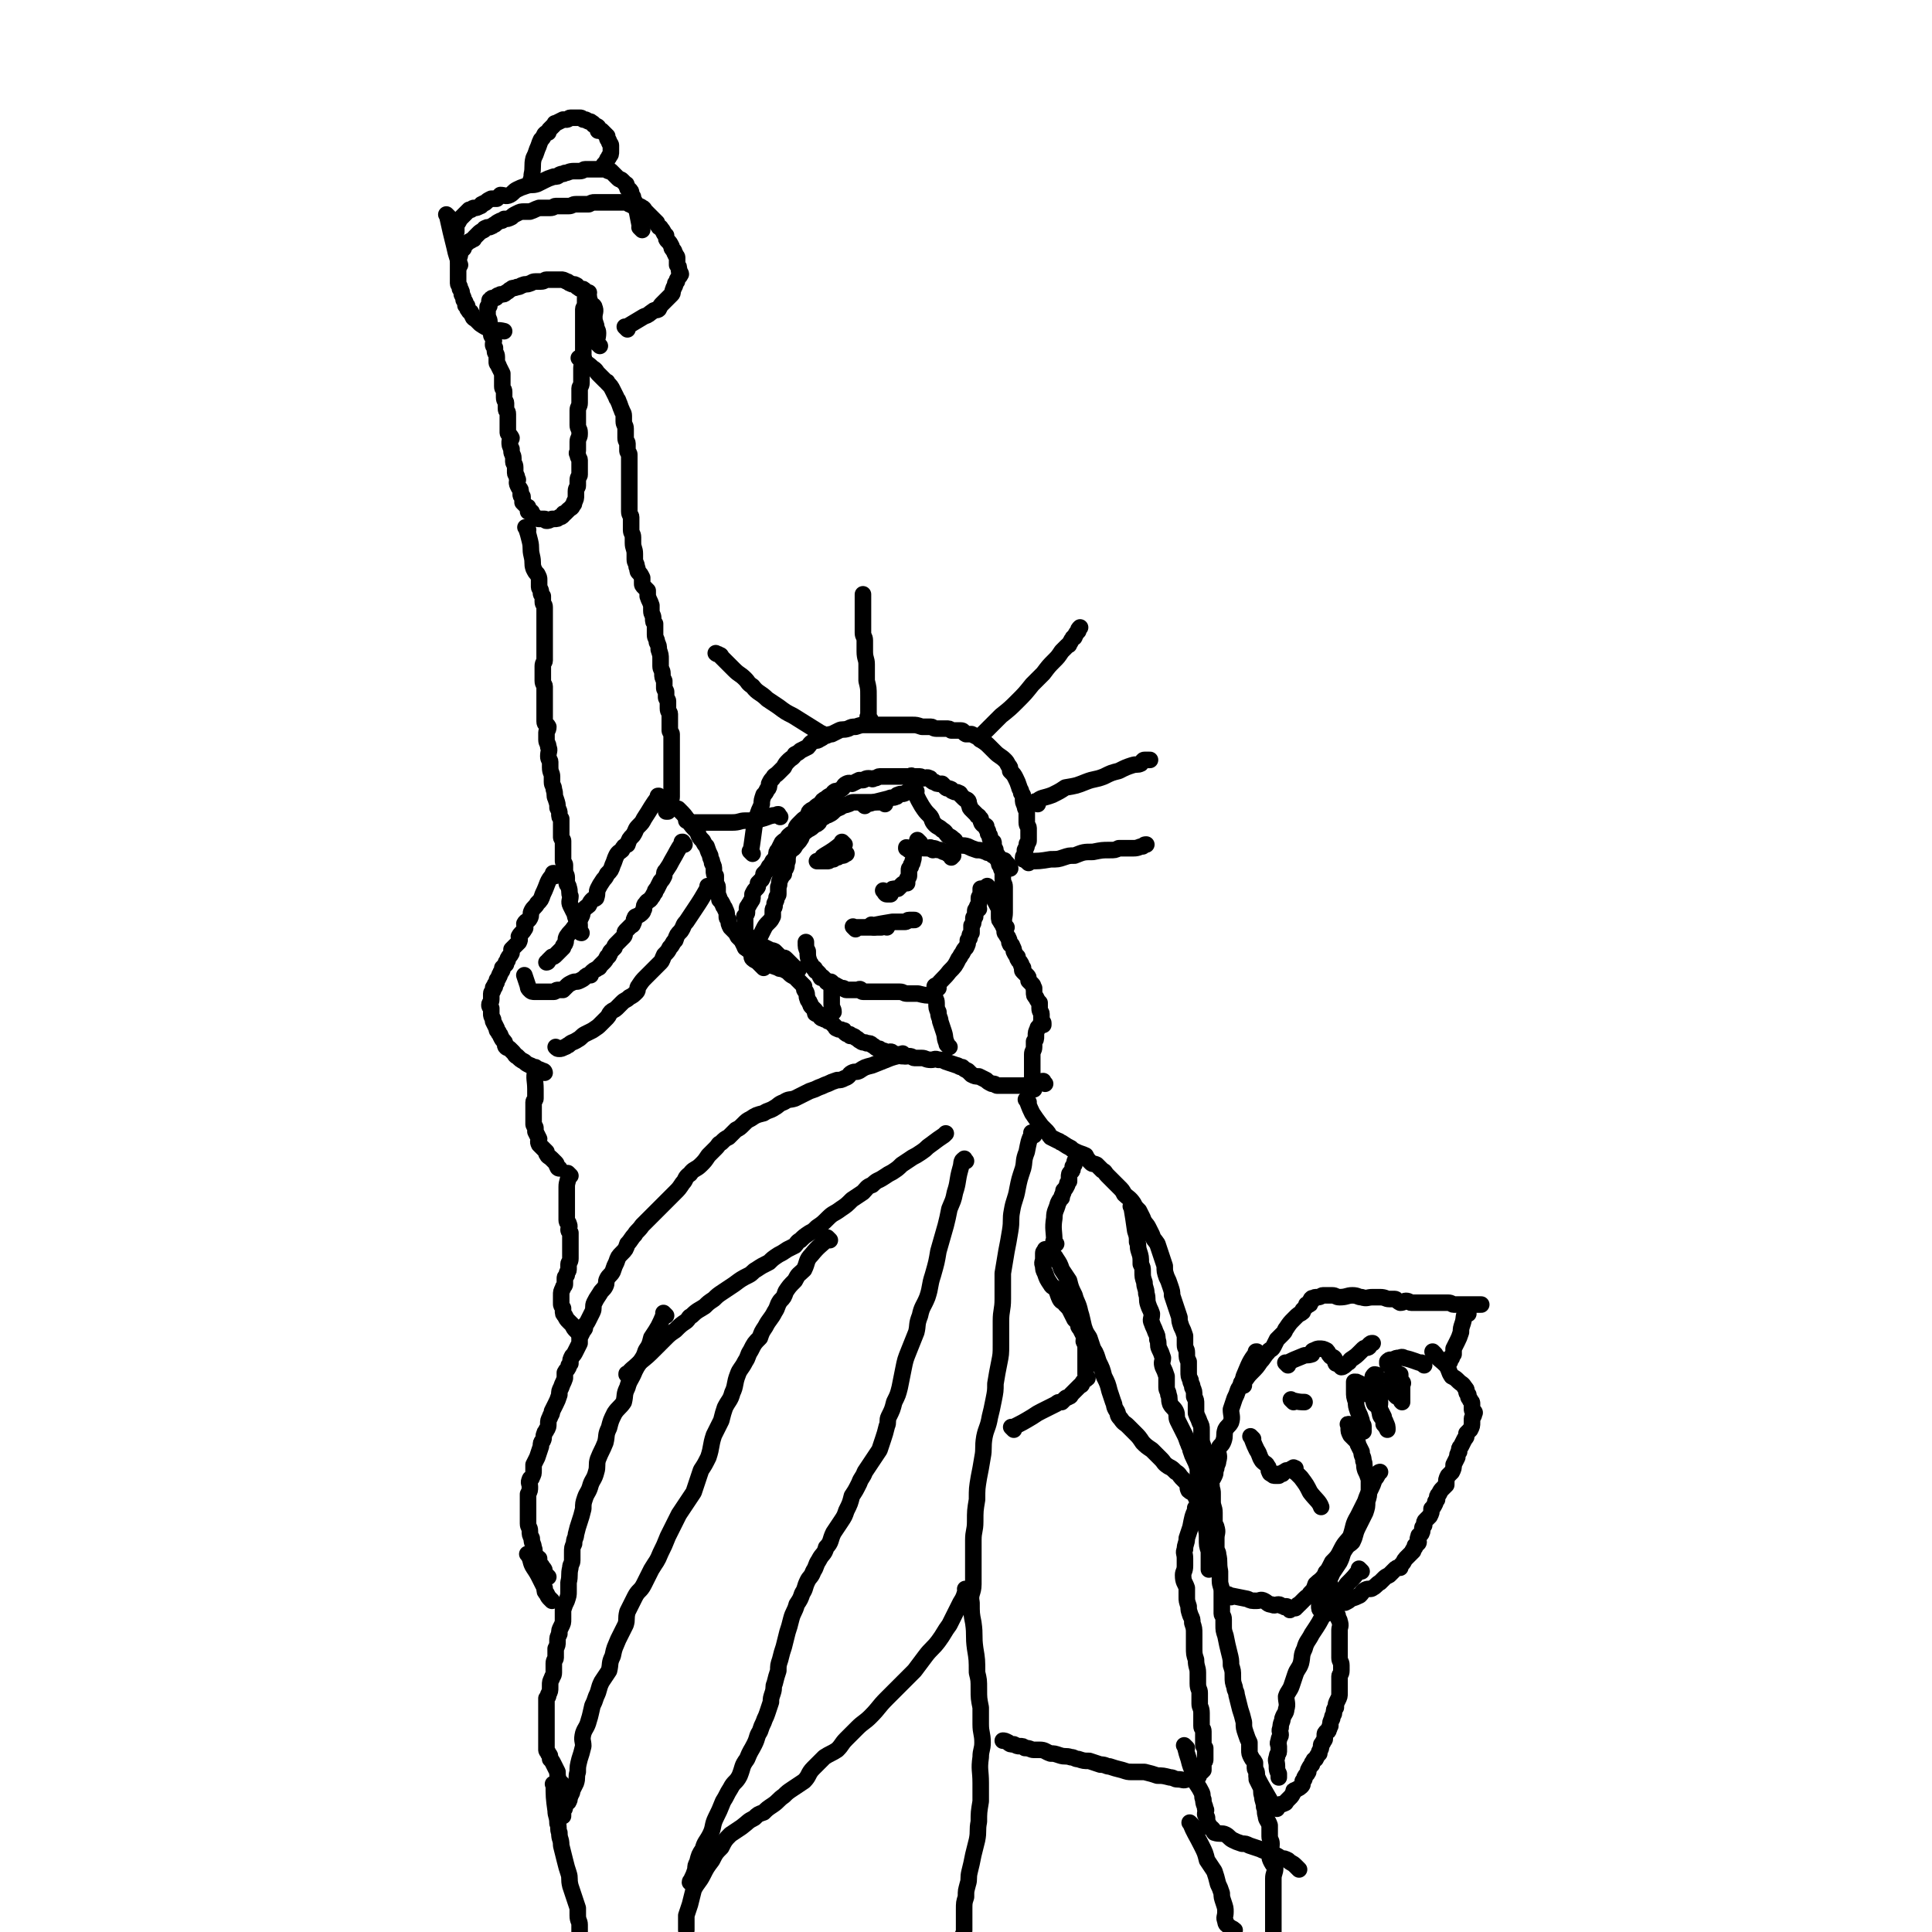 <svg viewBox='0 0 1050 1050' version='1.1' xmlns='http://www.w3.org/2000/svg' xmlns:xlink='http://www.w3.org/1999/xlink'><g fill='none' stroke='#000000' stroke-width='9' stroke-linecap='round' stroke-linejoin='round'><path d='M780,736c-1,-1 -1,-1 -1,-1 -1,-1 0,0 0,0 0,0 0,0 0,0 0,0 0,0 0,0 -1,-1 0,0 0,0 3,4 4,4 7,7 2,3 1,3 3,6 2,1 2,1 4,3 1,1 2,1 3,3 1,1 1,1 1,2 0,1 0,1 1,2 0,0 0,1 0,1 0,1 1,1 1,2 1,1 1,1 1,2 0,0 0,0 0,1 0,1 0,1 0,2 0,1 1,1 1,1 1,1 0,1 0,2 0,1 -1,1 -1,2 0,1 0,1 0,2 0,2 0,2 -1,4 -1,1 -1,1 -2,2 0,2 0,2 -1,3 -1,2 -1,2 -2,4 -1,1 -1,1 -1,3 -1,1 -1,2 -1,3 -1,2 -1,2 -2,4 0,2 0,2 -1,4 -1,1 -1,1 -2,2 -1,2 -1,2 -1,5 -1,1 -1,1 -2,2 -1,1 -1,1 -2,3 -1,1 -1,1 -1,3 -1,1 -1,1 -1,2 -1,2 -1,2 -2,3 0,2 0,2 -1,4 -1,1 -1,1 -2,2 -1,1 -1,1 -1,3 -1,1 -1,1 -1,2 0,1 0,2 -1,3 -1,1 -1,0 -1,1 -1,2 0,2 0,3 0,1 -1,1 -2,2 0,0 0,1 0,1 -1,1 -1,1 -1,2 -1,0 0,0 0,0 -1,1 -1,1 -2,2 -1,1 -1,1 -2,2 -1,1 -1,2 -2,3 -1,1 -1,1 -1,2 -2,0 -2,0 -3,1 -1,1 -1,1 -2,2 -1,1 -1,1 -1,1 -2,1 -2,1 -3,2 -1,1 -1,1 -2,2 -2,1 -2,2 -4,3 -1,1 -2,0 -4,1 -2,1 -1,1 -3,3 -2,1 -2,1 -5,2 -1,1 -1,1 -3,2 -1,0 -2,0 -3,0 '/><path d='M676,753c-1,-1 -1,-1 -1,-1 -1,-1 0,0 0,0 0,0 0,0 0,0 0,0 0,0 0,0 -1,-1 0,0 0,0 3,-3 2,-3 5,-6 3,-3 3,-3 5,-6 2,-2 2,-3 4,-5 1,-2 2,-1 3,-3 1,-2 1,-2 2,-4 2,-2 2,-2 3,-3 2,-2 1,-2 2,-3 2,-3 2,-3 4,-5 1,-1 1,-1 2,-2 1,-1 2,-1 3,-2 0,0 0,-1 0,-1 1,-1 1,-1 2,-2 0,0 0,0 0,-1 0,0 1,0 1,0 1,0 1,0 1,-1 1,0 0,-1 0,-1 0,0 1,0 1,0 0,0 0,0 0,-1 0,0 0,0 0,0 0,0 -1,0 0,0 0,-1 0,0 1,0 0,0 0,-1 1,-1 0,0 0,0 1,0 2,0 2,-1 3,-1 2,0 2,0 5,0 2,0 2,1 4,1 4,0 4,-1 7,-1 3,0 3,1 5,1 3,1 3,0 6,0 2,0 2,0 4,0 3,0 3,1 5,1 1,0 1,0 3,0 1,0 1,1 3,2 2,0 2,-1 3,-1 2,0 2,1 3,1 2,0 2,0 4,0 1,0 1,0 3,0 2,0 2,0 3,0 1,0 1,0 1,0 2,0 2,0 3,0 1,0 1,0 1,0 1,0 1,0 2,0 1,0 1,0 2,0 1,0 1,0 1,0 2,0 2,1 3,1 1,0 1,0 2,0 0,0 0,0 0,0 1,0 1,0 2,0 1,0 1,0 1,0 1,0 1,0 2,0 1,0 1,0 2,0 1,0 1,0 1,0 1,0 1,0 2,0 0,0 0,0 1,0 0,0 0,0 0,0 1,0 1,0 1,0 1,0 1,0 1,0 '/><path d='M798,714c-1,-1 -1,-2 -1,-1 -2,2 -1,3 -2,6 -1,3 -1,3 -1,5 -1,3 -1,3 -2,5 -1,2 -1,2 -2,4 0,1 0,1 0,3 0,0 0,0 -1,1 0,0 0,0 0,1 -1,0 -1,0 -1,0 0,1 0,1 0,2 0,0 0,0 0,0 0,0 0,0 0,0 '/><path d='M774,742c-1,-1 -1,-1 -1,-1 -1,-1 0,0 0,0 0,0 0,0 0,0 0,0 0,0 0,0 -1,-1 0,0 0,0 -4,-1 -5,-2 -10,-3 -1,-1 -2,0 -3,0 -1,0 -1,0 -3,1 0,0 0,0 -1,0 -1,0 -1,0 -2,1 0,0 0,0 0,0 0,1 0,1 0,1 1,1 1,1 2,2 1,1 1,1 1,1 1,1 1,1 1,1 1,1 1,1 2,2 0,0 0,0 1,0 0,0 0,1 0,1 0,1 0,1 0,2 0,1 1,1 1,1 1,1 0,1 0,1 0,1 0,1 0,2 0,0 0,0 0,1 0,0 0,0 0,0 0,1 0,1 0,1 0,1 0,1 0,1 0,1 0,1 0,1 0,1 0,1 0,1 0,1 0,1 0,2 0,0 0,0 0,0 0,1 0,1 0,1 0,0 0,0 0,0 0,0 0,0 0,0 -1,-1 0,0 0,0 0,-1 0,-2 -1,-2 -1,-1 -1,-1 -2,-1 -1,-1 -1,-1 -2,-2 -1,-1 0,-1 -1,-3 -1,-1 -1,0 -2,-1 -1,-1 -1,0 -2,-1 0,0 0,-1 0,-1 -1,-1 -1,-1 -2,-1 -1,0 -1,0 -1,0 -1,0 0,-1 0,-1 0,0 -1,0 -1,-1 0,0 0,0 0,0 0,0 0,0 0,0 0,-1 0,-1 -1,-1 0,0 0,0 0,0 -1,1 -1,1 -1,2 0,0 1,0 1,1 1,3 0,3 1,6 1,3 1,3 2,6 0,3 -1,3 0,6 0,2 1,2 2,4 0,1 0,1 0,2 0,0 0,0 1,1 0,1 1,0 1,1 0,1 0,1 0,1 0,0 0,0 0,0 0,-2 0,-2 -1,-4 0,-1 -1,-1 -1,-3 -1,-2 -1,-2 -2,-4 -1,-2 -2,-2 -3,-3 -1,-2 0,-2 -1,-4 -1,-1 -1,0 -2,-1 0,-1 0,-1 -1,-2 0,0 0,-1 0,-1 0,-1 0,-1 -1,-1 -1,0 -1,0 -1,0 -1,0 -1,-1 -1,-1 -1,-1 -1,-1 -1,-1 -1,-1 -1,0 -1,0 -1,0 0,-1 -1,-1 0,0 -1,0 -1,0 0,0 0,1 0,1 0,2 0,2 0,4 0,3 0,3 1,6 0,2 0,2 1,5 1,2 1,2 2,5 0,1 0,1 0,2 0,0 1,0 1,1 0,1 0,1 0,2 0,0 0,0 0,1 0,0 0,0 0,0 0,0 0,0 0,0 -1,0 -1,0 -2,0 0,0 0,-1 -1,-1 -1,-1 -1,0 -2,-1 0,0 1,-1 0,-1 -1,-1 -1,0 -2,0 -1,0 -1,-1 -1,-1 -1,0 0,0 0,1 0,0 0,1 0,1 0,2 0,2 1,4 1,1 1,1 3,3 1,1 1,1 1,2 1,2 1,2 2,4 0,3 1,2 1,5 1,2 0,2 1,5 1,2 1,2 2,5 0,2 0,3 0,6 0,3 0,3 -1,6 0,3 0,3 -1,6 -2,4 -2,4 -4,8 -2,4 -1,4 -3,8 -2,2 -2,1 -4,4 -2,3 -1,3 -3,7 -2,3 -2,3 -4,6 -1,3 -2,3 -3,5 -2,2 -1,2 -2,4 -1,1 -1,1 -1,1 '/><path d='M722,856c-1,-1 -1,-1 -1,-1 -1,-1 0,0 0,0 1,4 1,4 3,9 1,3 1,3 1,6 1,2 1,2 1,4 0,2 0,2 1,4 0,2 1,2 1,3 1,3 0,3 0,5 0,2 0,2 0,5 0,1 0,1 0,2 0,2 0,2 0,4 0,2 0,2 0,4 0,2 1,2 1,4 0,2 0,2 0,3 0,2 -1,2 -1,3 0,2 0,2 0,3 0,1 0,1 0,3 0,2 0,2 0,3 0,2 0,2 -1,4 -1,2 -1,2 -1,4 -1,1 -1,1 -1,3 0,1 -1,1 -1,3 -1,2 -1,2 -1,4 -1,1 0,1 -1,2 0,1 0,1 -1,1 -1,1 -1,1 -1,2 0,1 0,1 0,2 0,1 -1,1 -1,2 -1,1 -1,1 -1,2 0,1 0,1 -1,3 0,0 0,0 0,1 -1,1 -1,1 -2,3 -1,1 -1,0 -1,1 -1,1 -1,1 -1,2 -1,1 -1,1 -2,3 0,0 0,1 0,1 -1,2 -1,1 -2,3 0,1 0,1 -1,2 0,2 0,2 -1,3 -1,1 -2,1 -3,2 -1,0 -1,0 -1,1 -1,2 -1,2 -2,3 -1,1 -1,1 -2,2 0,0 0,1 -1,1 -1,1 -2,0 -3,1 -1,1 -1,2 -1,2 -3,-2 -3,-3 -4,-5 -4,-7 -6,-10 -7,-13 '/><path d='M559,599c-1,-1 -1,-1 -1,-1 -1,-1 0,0 0,0 0,0 0,0 0,0 0,0 -1,-1 0,0 1,2 1,3 3,7 2,3 2,3 5,7 1,1 1,1 3,3 1,1 1,2 2,3 2,1 2,1 4,2 1,0 1,1 2,1 3,2 3,2 5,3 1,1 1,1 3,2 2,1 3,1 5,2 1,2 1,2 3,4 1,1 1,0 3,1 2,2 2,2 3,3 2,1 1,1 3,3 1,1 1,1 3,3 1,1 1,1 3,3 2,2 2,2 3,4 2,2 3,2 5,5 1,2 1,2 3,4 1,2 1,2 2,4 1,3 2,3 3,5 1,2 1,2 2,4 1,3 1,2 3,5 1,3 1,3 2,6 1,3 1,3 2,6 0,3 0,3 1,6 1,2 1,2 2,5 1,3 1,3 1,5 1,3 1,3 2,6 1,3 1,3 2,6 0,2 0,2 1,5 1,2 1,2 2,5 0,2 0,2 0,5 0,2 1,2 1,4 0,3 0,3 1,5 0,3 0,3 0,5 0,3 0,3 1,5 0,2 1,2 1,4 1,2 1,2 1,5 1,2 1,2 1,4 0,2 0,2 0,5 1,3 1,2 2,5 1,2 1,2 1,4 0,3 0,3 0,5 0,3 1,3 1,5 0,2 0,3 1,5 0,2 -1,2 0,5 1,2 1,2 2,5 0,1 0,1 0,3 0,2 1,2 1,3 1,2 1,2 1,4 0,2 0,2 0,4 0,3 1,3 1,6 0,2 0,3 0,5 0,2 1,2 1,3 1,3 0,3 0,6 0,2 0,2 0,5 0,2 1,2 1,4 1,4 0,4 1,9 0,2 0,2 0,5 0,3 1,3 1,6 0,3 0,3 0,6 0,3 0,3 0,6 0,1 1,1 1,3 0,1 0,1 0,3 0,3 0,3 1,6 1,5 1,5 2,9 1,4 1,4 1,7 1,3 1,3 1,6 0,3 0,3 1,6 0,2 1,2 1,4 1,4 1,4 2,8 1,3 1,3 2,7 0,3 0,3 1,6 1,3 1,3 2,5 0,2 0,2 0,4 0,2 0,2 1,4 1,2 1,1 2,3 0,2 0,2 0,3 0,1 1,1 1,3 0,1 0,1 0,3 1,2 1,2 2,4 1,2 0,3 1,5 0,3 1,3 1,6 1,2 0,2 1,5 0,2 1,2 2,5 0,2 0,3 0,6 0,2 1,2 1,4 0,3 -1,3 -1,6 0,2 0,2 1,4 1,2 1,1 2,3 0,3 -1,3 -1,6 0,4 0,4 0,7 0,4 0,4 0,9 0,3 0,3 0,7 0,2 0,2 0,4 0,2 0,2 0,4 0,1 0,1 0,1 0,0 0,0 0,0 '/><path d='M341,179c-1,-1 -1,-1 -1,-1 -1,-1 0,0 0,0 0,0 0,0 0,0 0,0 0,0 0,0 -1,-1 0,0 0,0 0,0 0,0 0,0 5,-3 5,-3 10,-6 3,-1 2,-1 5,-3 1,-1 2,0 3,-1 1,-2 1,-2 2,-3 1,-1 1,-1 2,-2 1,-1 1,-1 1,-1 1,-1 1,-1 2,-2 1,-1 0,-1 1,-3 0,-1 1,-1 1,-3 1,-1 1,-1 1,-2 1,-2 1,-1 2,-3 0,-1 -1,-1 -1,-2 0,-2 0,-2 -1,-3 0,-2 0,-2 0,-4 0,-1 -1,-1 -1,-2 -1,-1 0,-1 -1,-2 -1,-1 -1,-1 -1,-2 -1,-2 -1,-2 -2,-3 -1,-1 -1,-1 -1,-3 -1,-1 -1,-1 -1,-1 -1,-2 -1,-2 -2,-3 0,-1 -1,0 -1,-1 -1,-1 -1,-1 -1,-2 -1,-1 -1,-1 -2,-2 0,0 0,0 -1,-1 -1,-1 -1,-1 -2,-2 -1,-1 -1,-1 -1,-1 -1,-1 -1,-2 -2,-2 -1,-1 -1,-1 -3,-1 -1,0 -1,0 -1,0 -2,0 -2,-1 -3,-1 -1,-1 -1,-1 -3,-1 -1,0 -1,0 -2,0 -2,0 -2,0 -3,0 -1,0 -1,0 -3,0 -1,0 -1,0 -1,0 -1,0 -1,0 -3,0 -1,0 -1,0 -3,0 0,0 0,0 -1,0 -1,0 -1,0 -3,1 -1,0 -1,0 -2,0 -2,0 -2,0 -4,0 -1,0 -1,0 -1,0 -2,0 -2,1 -4,1 -2,0 -2,0 -3,0 -2,0 -2,0 -4,0 -1,0 -1,1 -3,1 -2,0 -2,0 -3,0 -2,0 -2,0 -3,0 -3,1 -2,1 -5,2 -1,0 -1,0 -3,0 -2,0 -2,0 -4,1 -2,1 -2,1 -3,2 -2,1 -2,1 -4,1 -1,1 -1,1 -2,1 -2,1 -2,1 -3,2 -1,0 -1,1 -2,1 -1,1 -2,0 -3,1 -1,0 -1,1 -1,1 -2,1 -2,1 -3,2 -1,1 -1,1 -2,2 -1,1 0,1 -1,1 -1,1 -2,1 -3,2 -1,1 -1,1 -2,2 0,0 0,1 0,1 -1,1 -1,1 -2,2 0,0 0,1 0,1 0,2 -1,2 -1,4 0,2 0,2 0,4 0,2 0,2 0,4 0,2 0,2 0,4 0,1 1,1 1,3 1,1 1,2 1,3 1,2 1,2 1,3 1,1 1,1 1,3 1,0 1,0 1,1 0,1 0,1 1,2 0,1 1,0 1,1 1,1 0,1 1,2 0,1 1,1 2,2 1,1 1,1 2,2 3,2 3,2 6,3 3,1 3,0 7,1 0,0 0,0 0,0 '/><path d='M290,99c-1,-1 -1,-1 -1,-1 -1,-1 0,0 0,0 0,-1 0,-2 0,-3 1,-4 0,-5 1,-9 1,-2 1,-2 2,-5 1,-2 1,-3 2,-5 1,-1 1,-1 2,-3 1,-1 1,-1 2,-1 0,-1 0,-1 1,-2 1,-1 1,-1 2,-2 1,-1 0,-1 1,-1 2,-1 2,-1 4,-2 1,0 1,0 2,0 1,0 1,-1 2,-1 1,0 1,0 2,0 1,0 1,0 2,0 0,0 0,0 1,0 1,0 1,0 2,1 1,0 1,0 1,0 1,0 1,1 2,1 1,0 1,0 2,1 1,0 0,1 1,1 1,1 1,0 2,1 0,0 0,1 0,2 1,0 1,0 2,0 1,1 1,1 2,2 0,0 0,0 1,1 0,0 0,0 0,1 0,1 1,1 1,2 0,0 0,0 0,0 0,1 1,1 1,2 0,1 0,1 0,2 0,0 0,0 0,1 0,2 0,2 -1,3 0,1 -1,1 -1,2 -1,1 0,1 -1,2 -1,0 -1,1 -1,1 '/><path d='M349,125c-1,-1 -1,-1 -1,-1 -1,-1 0,0 0,0 0,0 0,0 0,0 0,0 0,0 0,0 -1,-1 0,0 0,0 0,0 0,0 0,0 -1,-5 -1,-5 -2,-10 0,-2 0,-2 -1,-4 0,-1 -1,-1 -1,-3 -1,-1 -1,-1 -1,-2 0,-1 0,-1 -1,-2 -1,-1 -1,0 -1,-1 -1,-1 0,-2 -1,-2 -1,-1 -1,-1 -2,-2 -1,-1 -1,0 -2,-1 -1,-1 -1,-1 -1,-1 -1,-1 -1,-1 -1,-1 -1,-1 -1,-1 -2,-2 0,0 0,0 -1,0 -1,0 -1,-1 -2,-1 -1,0 -1,0 -1,0 -2,0 -2,0 -3,0 -2,0 -2,0 -3,0 -2,0 -2,0 -4,0 -1,0 -1,1 -3,1 -2,0 -2,0 -3,0 -3,0 -3,1 -5,1 -1,1 -1,0 -3,1 -1,1 -1,1 -3,1 -3,1 -3,1 -5,2 -2,1 -2,1 -4,2 -3,1 -3,0 -6,1 -3,1 -3,1 -5,2 -2,1 -2,2 -4,3 -2,1 -3,0 -5,0 -1,1 -1,1 -2,2 -1,0 -2,0 -3,0 -2,1 -2,1 -3,2 -1,1 -1,0 -2,1 -1,0 0,1 -1,1 -2,1 -2,1 -3,1 -1,0 -1,0 -2,1 0,0 -1,0 -1,0 -1,1 -1,1 -2,2 -1,1 -1,1 -1,1 -1,1 -1,1 -2,2 -1,2 -1,2 -2,3 0,2 0,2 0,4 0,0 0,0 0,0 '/><path d='M244,118c-1,-1 -1,-1 -1,-1 -1,-1 0,0 0,0 2,9 2,9 4,17 1,5 2,7 3,10 '/><path d='M326,188c-1,-1 -1,-1 -1,-1 -1,-3 0,-3 0,-6 0,-2 -1,-2 -1,-4 -1,-3 -1,-3 -1,-5 0,-2 1,-3 0,-5 0,-1 -1,-1 -2,-2 -1,-1 0,-1 -1,-3 0,0 0,0 0,-1 -1,-1 -1,-1 -2,-2 0,0 0,-1 0,-1 -1,-1 -1,-1 -2,-1 -1,0 -1,0 -2,-1 -1,0 0,-1 -1,-1 -1,-1 -2,0 -3,-1 -1,0 -1,-1 -2,-1 -2,-1 -2,-1 -3,-1 -2,0 -2,0 -5,0 -1,0 -1,0 -3,0 -1,0 -1,1 -3,1 -2,0 -2,0 -3,0 -2,0 -2,1 -3,1 -2,1 -2,0 -4,1 -1,0 -1,1 -3,1 -2,1 -2,0 -3,1 -2,1 -1,1 -3,2 -1,1 -1,1 -3,1 -1,1 -1,0 -2,1 0,0 0,1 -1,1 0,0 -1,0 -1,0 -1,0 -1,0 -1,1 -1,0 -1,0 -1,1 0,1 0,1 0,2 0,0 0,0 0,0 0,1 -1,0 -1,1 0,1 0,1 0,2 0,1 0,1 0,2 0,2 1,2 1,4 0,1 0,1 0,3 0,1 1,1 1,2 0,1 0,1 0,2 0,1 1,1 1,2 1,1 0,2 0,3 0,1 0,1 1,2 0,1 0,1 0,2 0,1 1,1 1,3 0,1 0,1 0,3 0,1 1,1 1,2 1,2 1,2 2,4 0,2 0,2 0,4 0,1 0,1 0,3 0,2 1,1 1,3 0,2 0,2 0,3 0,2 1,2 1,3 0,1 0,1 0,3 0,2 1,1 1,3 0,2 0,2 0,3 0,2 0,2 0,4 0,1 0,1 0,3 0,1 1,1 2,3 0,1 -1,1 -1,2 0,2 0,2 1,4 0,0 0,0 0,1 0,2 1,2 1,4 0,1 0,1 0,2 0,1 1,1 1,3 0,2 0,2 0,3 0,1 1,1 1,3 1,1 0,1 0,2 0,1 0,1 1,3 1,1 1,1 1,3 0,0 0,0 0,1 0,1 1,0 1,1 0,1 0,1 0,3 0,0 0,0 1,1 0,0 0,0 1,1 1,1 1,0 1,1 0,1 0,1 0,2 0,0 1,0 1,0 1,0 1,0 1,1 0,0 0,1 1,1 0,1 0,1 1,1 1,1 1,1 2,1 1,0 1,0 3,0 1,0 0,1 1,1 1,0 1,0 3,-1 0,0 0,0 1,0 2,0 2,0 3,-1 1,0 1,0 2,-1 0,-1 0,-1 1,-1 1,-1 1,-1 1,-1 1,-1 1,-1 1,-1 1,-1 2,-1 2,-2 1,-1 1,-1 1,-2 1,-2 1,-2 1,-4 0,-1 0,-1 0,-2 0,-2 1,-2 1,-3 0,-2 0,-2 0,-3 0,-2 1,-2 1,-3 0,-1 0,-1 0,-3 0,-1 0,-1 0,-2 0,-1 0,-1 0,-3 0,-1 -1,-1 -1,-3 -1,-1 0,-1 0,-2 0,-2 0,-2 0,-3 0,-1 0,-1 0,-2 0,-2 1,-2 1,-4 0,0 0,-1 0,-1 0,-2 -1,-2 -1,-4 0,-2 0,-2 0,-3 0,-3 0,-3 0,-5 0,-2 1,-2 1,-4 0,-1 0,-2 0,-3 0,-2 0,-2 0,-5 0,-1 1,-1 1,-3 0,-1 0,-1 0,-3 0,-1 0,-1 0,-2 0,-2 0,-2 0,-3 0,-2 1,-2 1,-4 1,-1 0,-1 0,-3 0,-1 0,-1 0,-1 0,-2 0,-2 0,-4 0,-1 0,-1 0,-3 0,-1 0,-1 0,-3 0,-1 0,-1 0,-2 0,-2 0,-2 0,-3 0,-2 0,-2 0,-4 0,-1 0,-1 0,-2 0,-1 0,-1 0,-1 0,-1 0,-1 0,-2 0,-1 1,-1 1,-3 0,-1 0,-1 0,-3 0,-2 1,-3 2,-3 '/><path d='M316,196c-1,-1 -1,-1 -1,-1 -1,-1 0,0 0,0 4,3 4,2 7,5 2,1 2,2 3,3 2,2 2,2 4,4 1,1 1,0 1,1 2,2 2,2 3,4 1,2 1,2 2,4 0,1 1,1 1,2 1,2 1,3 2,5 0,1 1,1 1,3 0,2 0,2 0,3 0,2 1,2 1,4 0,1 0,1 0,3 0,1 0,1 0,2 0,2 1,2 1,3 0,2 0,2 0,4 0,1 1,1 1,2 0,1 0,1 0,3 0,2 0,2 0,3 0,2 0,2 0,4 0,1 0,1 0,3 0,2 0,2 0,4 0,2 0,2 0,4 0,2 0,2 0,3 0,2 0,2 0,4 0,1 0,1 0,3 0,2 1,2 1,3 0,2 0,2 0,3 0,2 0,2 0,4 0,2 1,2 1,4 0,1 0,1 0,3 0,3 1,3 1,6 0,1 0,1 0,3 0,2 1,2 1,4 1,2 0,2 1,3 1,1 1,1 2,3 0,1 0,1 0,3 0,1 0,1 1,2 1,1 1,1 2,2 0,2 0,2 0,3 1,3 1,2 2,5 0,1 0,1 0,3 0,2 1,2 1,4 0,2 0,2 1,3 0,1 0,1 0,2 0,2 0,2 0,4 0,2 1,2 1,4 1,2 1,2 1,4 1,3 1,3 1,5 0,2 0,2 0,4 0,2 1,2 1,4 0,2 0,2 1,4 0,2 0,2 0,4 0,1 1,1 1,2 0,1 0,1 0,3 0,1 1,1 1,2 0,1 0,2 0,3 0,0 0,1 0,1 0,2 1,2 1,3 0,1 0,1 0,2 0,1 0,1 0,2 0,1 0,1 0,2 0,1 0,1 0,2 0,0 0,0 0,1 0,1 1,1 1,2 0,1 0,1 0,3 0,0 0,0 0,1 0,1 0,1 0,2 0,1 0,1 0,2 0,1 0,1 0,2 0,1 0,1 0,3 0,1 0,1 0,2 0,1 0,1 0,3 0,1 0,1 0,3 0,1 0,1 0,2 0,1 0,1 0,2 0,0 0,0 0,1 0,1 0,1 0,2 0,1 0,1 0,2 0,0 0,0 0,1 0,1 0,1 0,2 0,1 0,1 0,1 0,2 -1,2 -1,3 0,0 0,0 0,1 0,1 -1,0 -1,1 0,1 0,1 0,2 0,0 0,0 0,1 0,0 0,0 -1,0 0,0 0,0 0,0 0,0 0,0 0,0 '/><path d='M287,288c-1,-1 -1,-1 -1,-1 -1,-1 0,0 0,0 1,3 1,3 2,7 1,4 0,4 1,8 1,4 0,4 1,7 1,2 1,2 2,3 1,2 1,2 1,3 0,2 0,2 0,4 0,1 1,1 1,3 0,1 0,1 1,2 0,2 0,2 0,3 0,2 1,1 1,3 0,1 0,1 0,3 0,1 0,1 0,2 0,2 0,2 0,3 0,2 0,2 0,4 0,1 0,1 0,3 0,1 0,1 0,3 0,1 0,1 0,2 0,1 0,1 0,2 0,1 0,1 0,3 0,2 0,2 0,4 0,1 -1,1 -1,3 0,1 0,1 0,2 0,2 0,2 0,3 0,1 0,2 0,3 0,2 1,2 1,3 0,2 0,2 0,4 0,2 0,2 0,4 0,1 0,1 0,3 0,2 0,2 0,3 0,1 0,1 0,2 0,2 0,2 0,3 0,2 1,1 2,3 0,2 -1,2 -1,3 0,2 0,2 0,4 0,2 1,2 1,4 1,2 0,2 0,5 0,2 1,2 1,3 0,2 0,2 0,3 0,3 1,3 1,5 0,1 0,1 0,3 0,2 1,2 1,4 1,3 0,3 1,5 1,3 1,3 1,5 1,2 1,2 1,3 0,2 0,2 1,3 0,2 0,2 0,3 0,2 0,2 0,4 0,1 0,1 0,3 0,1 1,1 1,2 0,2 0,2 0,4 0,2 0,2 0,4 0,1 0,1 0,3 0,1 1,1 1,2 0,2 0,2 0,3 0,2 1,2 1,4 0,1 0,1 0,3 0,1 1,1 1,2 1,3 0,3 1,5 0,2 -1,3 0,5 1,2 1,2 2,4 1,1 0,1 1,3 0,1 1,1 1,2 1,1 1,1 1,2 0,1 0,1 0,1 0,1 0,1 0,2 0,1 1,1 1,1 0,0 0,0 0,0 '/><path d='M359,434c-1,-1 -1,-1 -1,-1 -1,-1 0,0 0,0 0,0 0,0 0,0 0,0 0,-1 0,0 -4,5 -4,6 -8,12 -1,2 -1,2 -3,4 -2,2 -1,2 -3,5 -2,2 -2,2 -3,5 -2,1 -2,1 -3,3 -1,1 -2,1 -3,3 -1,2 -1,3 -2,5 -1,3 -1,3 -3,5 -1,2 -1,2 -2,3 -2,3 -2,3 -3,5 -1,2 0,2 -1,5 -1,1 -1,0 -2,1 -1,1 -1,1 -2,3 -1,1 -2,1 -3,3 -1,1 0,1 -1,3 -1,2 -1,2 -2,3 -1,2 -1,2 -2,3 -2,3 -2,2 -4,5 -1,2 0,2 -1,4 -1,1 -1,1 -1,2 -2,2 -2,2 -4,4 -1,1 -1,1 -2,1 -1,1 -1,1 -2,2 0,0 0,1 -1,1 0,0 0,0 0,0 '/><path d='M370,441c-1,-1 -1,-1 -1,-1 -1,-1 0,0 0,0 0,0 0,0 0,0 0,0 0,0 0,0 -1,-1 0,0 0,0 0,0 0,0 0,0 0,0 0,0 0,0 -1,-1 0,0 0,0 0,0 0,0 0,0 3,3 3,3 5,6 2,3 2,3 5,6 1,3 1,3 3,5 1,2 1,2 2,3 1,3 1,3 2,5 0,2 1,2 1,4 1,2 1,2 1,4 0,2 0,2 1,3 0,2 0,2 0,3 0,2 1,2 1,3 0,1 0,1 0,3 0,2 1,2 1,4 1,1 1,1 2,3 0,1 1,1 1,2 1,2 1,2 1,4 0,1 0,1 1,2 0,2 0,2 1,4 1,1 1,1 2,2 1,1 1,1 2,3 1,1 1,1 2,2 1,2 1,2 2,4 1,1 2,1 3,3 1,1 0,2 1,3 1,1 2,1 3,2 1,1 1,1 2,2 1,1 1,1 1,1 0,0 0,0 0,0 '/><path d='M302,476c-1,-1 -1,-1 -1,-1 -1,-1 0,0 0,0 0,0 0,0 0,0 0,0 0,-1 0,0 -4,4 -3,5 -6,11 -1,3 -1,3 -3,5 -1,2 -2,2 -3,4 -1,2 0,2 -1,4 -1,2 -2,1 -3,3 0,2 1,2 0,3 -1,2 -2,2 -3,4 0,1 1,1 0,3 -1,1 -1,1 -2,2 -1,1 -1,1 -2,2 0,1 0,1 0,2 -1,2 -1,1 -2,3 0,1 0,1 -1,2 0,0 0,0 0,1 -1,1 -1,1 -2,2 0,0 0,1 0,1 0,1 -1,1 -1,2 -1,1 0,1 -1,2 0,1 -1,1 -1,2 0,1 0,1 -1,2 0,0 0,0 0,1 0,1 -1,0 -1,1 0,0 0,1 0,1 0,1 -1,1 -1,2 0,1 0,1 0,2 0,0 0,0 0,1 0,2 -1,2 -1,3 0,1 0,1 1,2 0,2 0,2 0,3 0,1 0,1 1,3 0,0 0,1 0,1 1,2 1,2 2,4 0,1 0,1 1,2 0,1 1,1 1,2 1,2 1,2 2,3 1,1 0,2 1,3 1,1 1,0 2,1 1,1 1,1 2,2 1,1 1,2 2,2 2,2 2,2 4,3 1,1 1,1 3,2 1,0 1,1 3,1 1,1 2,1 4,2 1,0 1,1 1,1 0,0 0,0 0,0 '/><path d='M292,583c-1,-1 -1,-1 -1,-1 -1,-1 0,0 0,0 0,0 0,0 0,0 0,0 0,-1 0,0 -1,4 0,5 0,10 0,3 0,3 0,5 0,1 -1,1 -1,2 0,1 0,1 0,2 0,0 0,0 0,1 0,1 0,1 0,2 0,1 0,1 0,1 0,1 0,1 0,2 0,0 0,0 0,1 0,0 0,0 0,1 0,1 0,1 0,2 0,1 1,1 1,2 0,1 0,1 0,2 1,2 1,2 2,4 0,1 -1,1 0,3 1,1 1,1 2,2 1,1 1,1 2,2 0,0 0,1 0,1 1,2 1,1 3,3 1,1 1,1 2,2 1,1 0,1 1,2 0,1 1,1 1,1 0,0 0,0 0,0 '/><path d='M310,639c-1,-1 -1,-1 -1,-1 -1,-1 0,0 0,0 0,0 0,0 0,0 0,0 0,0 0,0 -1,-1 0,0 0,0 0,0 0,0 0,0 0,0 0,0 0,0 -1,-1 0,0 0,0 0,0 0,0 0,0 0,4 -1,4 -1,7 0,3 0,3 0,6 0,2 0,2 0,4 0,1 0,1 0,3 0,2 0,2 0,3 0,1 0,1 0,2 0,2 1,1 1,2 1,2 0,2 0,3 0,1 0,1 1,2 0,0 0,0 0,1 0,1 0,1 0,2 0,1 0,1 0,1 0,1 0,1 0,2 0,0 0,0 0,1 0,1 0,1 0,1 0,2 0,2 0,4 0,1 0,1 0,2 0,2 -1,2 -1,3 0,1 0,2 0,3 0,1 -1,1 -1,3 -1,1 -1,1 -1,2 0,2 0,2 0,3 0,1 -1,1 -1,2 -1,2 -1,2 -1,4 0,1 0,1 0,2 0,1 0,1 0,2 0,2 0,1 1,3 0,1 0,1 0,1 0,2 0,2 1,3 1,2 1,2 2,3 1,1 1,1 2,2 1,2 1,2 2,3 1,1 1,1 2,2 0,0 0,0 0,0 '/><path d='M492,574c-1,-1 -1,-1 -1,-1 -1,-1 0,0 0,0 0,0 0,0 0,0 0,0 0,0 0,0 -1,-1 0,0 0,0 0,0 0,0 0,0 0,0 0,0 0,0 -1,-1 0,0 0,0 -3,1 -4,1 -7,2 -5,2 -5,2 -10,4 -4,1 -4,1 -7,3 -2,1 -2,0 -4,1 -2,1 -1,2 -4,3 -2,1 -2,1 -4,1 -3,1 -3,1 -5,2 -3,1 -2,1 -5,2 -2,1 -2,1 -5,2 -4,2 -4,2 -8,4 -3,1 -3,0 -6,2 -3,1 -3,2 -5,3 -3,2 -3,1 -6,3 -4,1 -4,1 -7,3 -2,1 -2,1 -4,3 -2,2 -2,2 -4,3 -2,2 -2,2 -4,4 -2,1 -2,1 -4,3 -2,1 -1,1 -3,3 -2,2 -2,2 -4,4 -2,3 -2,3 -4,5 -3,3 -4,2 -6,5 -3,2 -2,3 -4,5 -2,3 -2,3 -4,5 -2,2 -2,2 -5,5 -2,2 -2,2 -5,5 -2,2 -2,2 -5,5 -1,1 -1,1 -3,3 -2,3 -3,3 -4,5 -2,2 -2,3 -4,5 -1,3 -1,3 -3,5 -2,2 -2,2 -3,5 -1,2 -1,2 -2,5 -1,2 -2,2 -3,4 -1,2 0,2 -1,4 -1,2 -2,2 -3,4 -2,3 -2,3 -3,5 -1,2 0,3 -1,5 -1,2 -1,2 -2,4 -1,2 -1,2 -2,3 0,2 0,2 -1,3 -1,2 -1,2 -2,4 0,1 0,1 0,3 -1,2 -1,2 -2,4 -1,2 -1,2 -2,3 -1,2 -1,2 -1,4 -1,1 -1,1 -1,2 -1,2 -1,1 -2,3 0,2 0,2 0,3 -1,3 -1,2 -2,5 -1,2 -1,2 -1,4 -1,3 -1,3 -2,5 -1,2 -1,2 -2,4 0,2 -1,2 -1,3 -1,2 -1,2 -1,4 0,1 0,2 -1,3 0,1 -1,1 -1,2 -1,2 0,2 -1,4 -1,1 -1,1 -1,3 -1,3 -1,3 -2,6 -1,2 -1,2 -2,4 0,2 0,2 0,3 0,2 0,2 -1,4 0,1 -1,0 -1,1 -1,2 0,2 0,4 0,2 0,2 -1,4 0,0 0,0 0,1 0,2 0,2 0,4 0,1 0,1 0,2 0,1 0,1 0,3 0,1 0,1 0,3 0,1 0,1 0,3 0,2 1,2 1,4 0,2 0,2 1,4 0,3 1,3 1,5 1,2 0,2 1,4 0,1 1,1 2,2 0,1 0,1 0,2 1,2 1,1 2,3 1,1 1,1 1,3 1,1 1,1 2,2 0,0 0,0 0,0 '/><path d='M362,715c-1,-1 -1,-1 -1,-1 -1,-1 0,0 0,0 0,0 0,0 0,0 -3,7 -3,7 -7,13 -1,4 -1,4 -3,7 -1,3 -1,3 -3,6 -2,3 -2,3 -3,5 -2,5 -3,5 -4,9 -2,4 -1,4 -2,8 -2,3 -3,3 -5,6 -2,4 -2,4 -3,8 -2,4 -1,4 -2,8 -2,5 -2,4 -4,9 -1,3 0,4 -1,7 -1,4 -2,4 -3,7 -1,4 -2,4 -3,7 -1,3 -1,3 -1,6 -1,4 -1,4 -2,7 -1,3 -1,3 -2,7 0,2 -1,2 -1,5 -1,2 -1,2 -1,5 0,2 0,2 0,4 0,2 -1,2 -1,4 -1,4 0,4 -1,8 0,2 0,2 0,5 0,2 0,2 -1,5 -1,2 -1,2 -2,5 0,2 0,2 0,5 0,2 0,2 -1,4 -1,2 -1,2 -1,4 -1,2 -1,2 -1,4 0,2 0,2 -1,4 0,3 0,3 0,5 0,1 -1,1 -1,3 0,2 0,2 0,5 0,2 -1,2 -1,3 -1,2 -1,2 -1,4 0,1 0,1 0,1 0,2 0,2 -1,4 0,1 0,1 -1,2 0,2 0,2 0,3 0,2 0,2 0,3 0,1 0,1 0,2 0,0 0,0 0,1 0,1 0,1 0,2 0,1 0,1 0,3 0,1 0,1 0,2 0,1 0,1 0,3 0,1 0,1 0,2 0,2 0,2 0,3 0,1 0,1 0,3 0,0 0,0 0,1 0,1 1,1 1,2 1,1 1,1 1,3 1,1 1,1 2,3 1,2 1,2 2,4 0,2 0,3 1,5 1,1 1,1 3,3 0,0 0,0 0,0 '/><path d='M288,846c-1,-1 -1,-1 -1,-1 -1,-1 0,0 0,0 0,0 0,0 0,0 0,0 0,0 0,0 -1,-1 0,0 0,0 2,3 1,4 3,7 2,3 2,3 4,7 1,2 1,2 2,4 0,2 0,2 1,3 1,2 1,2 2,3 1,1 1,1 1,1 0,0 0,0 0,0 '/><path d='M302,971c-1,-1 -1,-1 -1,-1 -1,-1 0,0 0,0 0,0 0,0 0,0 0,0 0,0 0,0 -1,-1 0,0 0,0 0,0 0,0 0,0 0,0 -1,-1 0,0 0,6 0,7 1,14 0,3 1,3 1,7 1,2 0,3 1,5 0,4 1,3 1,7 1,4 1,4 2,8 1,4 1,4 2,7 1,3 0,3 1,7 1,3 1,3 2,6 1,3 1,3 2,6 0,2 0,2 0,4 0,3 1,3 1,5 0,2 0,2 0,4 0,2 1,2 1,4 '/><path d='M568,589c-1,-1 -1,-1 -1,-1 -1,-1 0,0 0,0 0,0 0,0 0,0 0,0 0,-1 0,0 -3,0 -3,0 -6,1 -3,1 -3,1 -6,1 -2,0 -2,0 -4,0 -2,0 -2,0 -3,0 -1,0 -1,0 -2,0 -2,0 -2,0 -4,0 -1,0 -1,-1 -2,-1 -1,0 -1,0 -1,0 -2,-1 -2,-1 -3,-2 -2,-1 -2,-1 -4,-2 -2,0 -2,0 -4,-1 -1,-1 -1,-1 -2,-2 -2,-1 -2,-1 -3,-2 -2,0 -2,-1 -3,-1 -3,-1 -3,-1 -6,-2 -2,-1 -2,-1 -4,-1 -2,-1 -2,0 -4,0 -3,0 -3,-1 -5,-1 -2,0 -2,0 -4,0 -1,0 -1,-1 -3,-1 -1,0 -1,0 -3,0 0,0 0,0 -1,0 -1,0 -1,-1 -2,-1 -1,0 -1,0 -1,0 -1,0 -2,0 -2,0 0,0 0,-1 0,-1 -1,-1 -2,0 -3,0 -1,0 -1,-1 -2,-1 -1,0 -1,0 -2,-1 0,0 0,0 -1,0 -2,-1 -1,-1 -3,-2 -1,-1 -1,-1 -3,-1 -1,-1 -2,0 -3,-1 -2,-1 -1,-1 -3,-2 -1,-1 -1,-1 -3,-1 0,-1 0,-1 -1,-1 -1,0 -1,0 -2,-1 0,-1 0,-1 -1,-1 -1,-1 -2,0 -3,-1 -1,0 -1,-1 -1,-1 -1,-1 -1,-1 -2,-2 -1,-1 -1,-1 -2,-1 -1,-1 -1,-1 -2,-1 -1,-1 -1,0 -2,-1 0,-1 0,-1 -1,-2 0,0 0,0 -1,0 -1,0 -1,0 -1,-1 0,-1 0,-1 0,-1 -1,-1 -1,-1 -2,-2 -1,-1 0,-1 -1,-2 0,-1 -1,-1 -1,-2 -1,-2 0,-2 -1,-4 -1,-1 -1,-1 -1,-3 -1,-1 -1,-1 -2,-2 -1,-1 -1,-1 -2,-2 -1,-1 0,-1 -1,-1 -2,-1 -2,-1 -3,-2 -1,-1 -1,-1 -3,-2 -2,-1 -2,0 -3,-1 -3,-1 -3,-1 -5,-2 -1,-1 -1,-1 -3,-1 -2,-1 -2,-1 -3,-2 -1,-1 -1,-1 -2,-1 0,-1 0,-1 0,-1 '/><path d='M516,569c-1,-1 -1,-1 -1,-1 -1,-1 0,0 0,0 0,0 0,0 0,0 0,0 0,0 0,0 -2,-4 -1,-4 -2,-7 -1,-3 -1,-3 -2,-6 0,-2 -1,-2 -1,-5 -1,-2 -1,-2 -1,-5 0,-2 -1,-2 -1,-4 0,-2 0,-2 0,-4 0,-1 0,-1 0,-1 0,0 0,0 0,0 '/><path d='M453,535c-1,-1 -1,-1 -1,-1 -1,-1 0,0 0,0 0,0 0,0 0,0 0,0 0,0 0,0 -1,-1 0,0 0,0 0,6 0,6 0,12 0,2 1,2 1,4 0,0 0,0 0,0 '/><path d='M508,542c-1,-1 -1,-1 -1,-1 -1,-1 0,0 0,0 0,0 0,0 0,0 -4,0 -4,0 -8,-1 -3,0 -3,0 -6,0 -2,0 -2,-1 -4,-1 -1,0 -1,0 -3,0 -1,0 -1,0 -3,0 -1,0 -1,0 -3,0 -1,0 -1,0 -2,0 -1,0 -1,0 -2,0 -2,0 -2,0 -3,0 -1,0 -1,0 -1,0 -2,0 -2,0 -3,0 -1,0 -1,-1 -1,-1 -1,-1 -1,0 -2,0 -1,0 -1,0 -3,0 -1,0 -1,0 -1,0 -1,0 -1,0 -2,0 -1,0 -1,-1 -2,-1 0,0 0,0 -1,0 -1,0 -1,-1 -2,-1 -1,-1 -2,-1 -3,-1 0,-1 0,-1 0,-1 -1,0 -1,0 -2,0 -1,0 -1,-1 -1,-1 -1,-1 -1,-1 -1,-1 0,0 0,0 -1,-1 0,0 -1,1 -1,0 -1,-1 0,-1 -1,-2 0,0 0,0 0,0 -1,-1 -1,-1 -1,-1 0,0 -1,0 -1,-1 0,0 0,0 0,0 0,-1 -1,-1 -1,-1 -1,-1 -1,-2 -2,-3 -1,-3 -1,-3 -1,-6 -1,-2 -1,-2 -1,-5 0,0 0,0 0,0 '/><path d='M500,458c-1,-1 -1,-1 -1,-1 -1,-1 0,0 0,0 0,0 0,0 0,0 0,0 0,0 0,0 -1,-1 0,0 0,0 0,0 0,0 0,0 0,0 0,0 0,0 -1,-1 0,0 0,0 -1,3 -1,3 -2,6 -1,2 0,3 -1,5 0,2 -1,1 -1,3 -1,1 -1,1 -1,2 0,1 0,1 0,2 0,1 0,1 0,1 0,1 -1,1 -1,2 0,1 0,1 0,2 0,0 0,0 -1,0 -1,0 -1,0 -2,1 -1,1 -1,1 -2,2 0,0 0,0 -1,0 -2,0 -2,0 -3,1 0,0 0,1 0,2 -1,0 -1,0 -2,0 -1,0 -1,-1 -2,-2 0,0 0,0 0,0 '/><path d='M507,462c-1,-1 -1,-1 -1,-1 -1,-1 0,0 0,0 0,0 0,0 0,0 0,0 0,0 0,0 -1,-1 0,0 0,0 0,0 0,0 0,0 0,0 0,0 0,0 -1,-1 0,0 0,0 0,0 0,0 0,0 0,0 0,0 0,0 -1,-1 0,0 0,0 0,0 0,0 0,0 0,0 0,0 0,0 -1,-1 0,0 0,0 0,0 0,0 0,0 0,0 0,0 0,0 -1,-1 0,0 0,0 0,0 0,0 0,0 '/><path d='M459,459c-1,-1 -1,-1 -1,-1 -1,-1 0,0 0,0 0,0 0,0 0,0 -5,4 -5,4 -10,7 0,1 -1,0 -1,1 -1,1 -1,1 -2,2 0,0 0,0 -1,0 0,0 0,0 0,0 0,0 0,0 1,0 0,0 0,0 1,0 0,0 0,0 1,0 2,0 2,0 3,0 1,0 1,-1 1,-1 1,0 1,0 2,0 0,0 0,-1 0,-1 0,-1 1,0 2,0 0,0 0,0 0,0 1,0 0,-1 1,-1 1,0 1,0 2,0 1,0 1,-1 2,-1 0,0 0,0 0,0 '/><path d='M494,462c-1,-1 -1,-1 -1,-1 -1,-1 0,0 0,0 0,0 0,0 0,0 0,0 0,0 0,0 -1,-1 0,0 0,0 0,0 0,0 0,0 0,0 -1,0 0,0 4,-1 5,0 11,0 2,0 2,0 3,0 2,0 2,1 3,1 0,0 1,0 1,0 1,0 1,1 2,1 1,0 1,0 2,1 0,0 0,0 1,0 0,0 0,0 0,0 1,1 1,0 2,1 0,0 -1,1 -1,1 '/><path d='M465,505c-1,-1 -1,-1 -1,-1 -1,-1 0,0 0,0 0,0 0,0 0,0 0,0 0,0 0,0 -1,-1 0,0 0,0 0,0 0,0 0,0 0,0 0,0 0,0 -1,-1 0,0 0,0 2,0 3,0 5,0 3,0 3,0 5,0 1,0 1,0 3,0 1,0 1,0 2,0 1,0 1,-1 2,-1 0,0 1,0 1,1 0,0 0,0 0,0 '/><path d='M475,504c-1,-1 -1,-1 -1,-1 -1,-1 0,0 0,0 5,-1 5,-1 11,-2 2,0 2,0 4,0 1,0 1,0 3,0 1,0 1,-1 2,-1 1,0 1,0 3,0 '/><path d='M510,537c-1,-1 -1,-1 -1,-1 -1,-1 0,0 0,0 0,0 0,0 0,0 0,0 0,0 0,0 -1,-1 0,0 0,0 0,0 0,0 0,0 0,0 -1,0 0,0 3,-4 4,-4 7,-8 3,-3 3,-3 5,-7 1,-1 1,-2 2,-3 1,-2 1,-2 2,-3 1,-2 1,-2 1,-4 1,-1 1,-1 1,-2 0,-1 0,-1 1,-2 0,-1 0,-1 0,-2 0,-1 0,-1 0,-2 1,-1 1,-1 1,-3 1,-1 0,-1 0,-1 0,-1 1,0 1,-1 0,0 0,-1 0,-1 0,-1 0,-1 0,-2 0,-1 1,-1 2,-1 0,-1 -1,-1 -1,-1 0,-1 1,-1 1,-2 0,-1 0,-1 0,-1 0,-1 0,-1 0,-2 0,-1 1,-1 1,-2 0,-1 0,-1 0,-3 0,0 0,0 0,0 '/><path d='M538,483c-1,-1 -1,-1 -1,-1 -1,-1 0,0 0,0 0,0 0,0 0,0 0,0 -1,-1 0,0 2,5 3,6 6,12 0,2 0,2 0,4 0,2 0,2 1,3 0,1 1,1 1,2 1,2 1,2 1,3 0,1 0,1 1,2 0,1 1,1 1,2 1,1 0,2 1,3 0,1 1,0 1,1 1,2 1,2 1,3 1,2 1,2 2,3 0,0 0,1 0,1 1,2 1,1 2,3 0,1 0,1 1,2 0,1 -1,1 0,2 1,1 1,1 2,2 1,1 1,1 1,3 1,1 1,1 2,2 1,1 0,1 1,2 0,1 0,1 0,2 0,2 0,2 1,3 1,2 1,2 2,3 0,2 0,2 0,3 0,2 1,2 1,3 0,1 0,1 0,1 0,2 0,2 0,3 0,1 1,0 1,1 0,0 0,1 0,1 0,0 0,0 -1,0 0,0 0,0 0,0 0,0 0,-1 0,0 -1,0 -1,0 -1,1 -1,1 -1,0 -1,1 -1,2 -1,2 -1,4 0,2 0,2 -1,3 0,2 0,2 0,3 0,2 -1,2 -1,4 0,1 0,1 0,3 0,1 0,1 0,3 0,1 0,1 0,3 0,0 0,0 0,1 0,1 0,1 0,2 0,1 0,1 0,2 0,0 0,0 0,0 0,1 0,1 0,2 0,1 0,1 0,1 0,1 1,1 1,1 0,0 0,1 0,1 0,0 0,0 0,0 '/><path d='M547,504c-1,-1 -1,-1 -1,-1 -1,-1 0,0 0,0 0,0 0,0 0,0 0,0 0,0 0,0 -1,-4 0,-4 0,-7 0,-4 0,-4 0,-9 0,-2 0,-2 0,-5 0,-2 -1,-2 -1,-4 0,-2 0,-2 0,-4 0,-1 -1,-1 -1,-3 -1,-1 -1,-1 -1,-2 0,-1 0,-1 -1,-2 0,-1 0,-1 0,-2 0,-1 -1,-1 -1,-2 0,-1 0,-1 0,-1 0,-1 -1,-1 -1,-2 0,-1 0,-1 0,-2 0,-1 -1,0 -1,-1 -1,-1 -1,-1 -1,-2 0,-1 0,-1 -1,-2 0,0 0,0 0,-1 0,-1 -1,-1 -1,-2 0,-1 0,-1 0,-1 -1,-1 -1,0 -2,-1 -1,-1 -1,-2 -1,-3 -1,-1 -1,-1 -1,-1 0,-1 -1,0 -1,-1 -1,-1 -1,-1 -2,-2 0,0 0,0 -1,-1 -1,-1 -1,-1 -1,-2 -1,-1 0,-2 -1,-3 -1,-1 -1,0 -2,-1 -1,-1 -1,-1 -2,-2 0,0 0,-1 -1,-1 -1,-1 -2,0 -3,-1 -1,0 -1,-1 -1,-1 -2,-1 -2,0 -3,-1 -1,-1 -1,-1 -2,-2 0,0 -1,0 -1,0 -2,0 -2,0 -3,-1 -1,0 -1,0 -2,-1 -1,-1 0,-1 -1,-1 -1,-1 -2,0 -3,0 -1,0 -1,-1 -2,-1 0,0 0,0 0,0 0,0 0,0 -1,0 -1,0 -1,0 -1,0 0,0 0,0 0,0 -1,0 -1,0 -1,0 -1,0 -1,0 -1,0 0,0 0,0 0,0 0,0 0,0 0,0 -1,-1 -1,0 -1,0 -1,0 -1,0 -2,0 -1,0 -1,0 -2,0 -2,0 -2,0 -4,0 -1,0 -1,0 -3,0 -1,0 -1,0 -2,0 -2,0 -2,0 -4,0 -1,0 -1,1 -3,1 -1,1 -1,0 -3,0 -2,0 -2,1 -3,1 -1,0 -1,0 -2,0 -2,1 -2,1 -4,2 -1,0 -1,-1 -3,0 -2,1 -1,2 -3,3 -2,1 -2,1 -3,1 -2,1 -1,2 -2,2 -2,1 -2,1 -3,2 -2,1 -2,1 -3,3 -2,1 -2,1 -3,2 -1,1 -2,1 -3,2 -1,1 0,2 -1,3 -2,1 -2,1 -3,2 -1,1 -1,1 -2,2 -2,2 -1,2 -2,4 -1,1 -2,1 -3,2 -1,1 -1,1 -1,2 -2,1 -2,1 -3,2 -1,2 -1,2 -2,4 -1,1 -1,1 -1,3 -1,2 -1,2 -2,3 -1,2 -1,2 -2,3 -1,2 -1,2 -3,4 0,1 0,1 -1,3 -1,1 -1,1 -2,2 0,2 0,2 -1,3 -1,1 -1,1 -2,3 0,0 0,0 0,1 0,2 0,2 -1,3 0,1 -1,1 -1,2 -1,1 -1,1 -1,2 0,1 0,1 0,2 0,1 -1,1 -1,2 -1,0 0,0 0,1 0,1 0,1 0,2 0,0 0,0 0,1 0,1 0,1 0,2 0,1 0,1 0,2 0,1 0,1 1,2 1,1 1,1 2,2 1,1 1,1 3,2 2,1 2,1 3,2 2,1 2,1 4,2 1,1 1,0 3,1 1,1 1,1 2,2 1,1 1,1 2,2 1,0 1,-1 2,0 1,1 1,1 2,2 1,1 1,1 1,1 1,1 1,1 2,2 1,1 1,0 2,1 0,0 0,0 0,0 '/><path d='M481,437c-1,-1 -1,-1 -1,-1 -1,-1 0,0 0,0 0,0 0,0 0,0 0,0 0,0 0,0 -1,-1 0,0 0,0 0,0 0,0 0,0 0,0 0,0 0,0 -1,-1 0,0 0,0 -3,0 -3,0 -6,0 -3,0 -3,0 -6,0 -2,0 -2,0 -4,0 -2,0 -2,1 -3,1 -2,1 -2,0 -3,1 -1,0 -1,1 -2,1 -2,1 -2,1 -3,2 -1,1 -1,1 -3,2 -1,0 -1,0 -2,1 -2,1 -2,1 -3,3 -1,1 -1,1 -2,1 -2,2 -2,2 -4,3 -1,1 -2,1 -3,3 -1,1 0,1 -1,2 -1,2 -2,2 -3,4 -1,2 -2,1 -3,3 -1,2 -1,3 -1,5 -1,2 0,2 -1,4 -1,1 -1,1 -1,3 -1,1 -1,1 -2,3 -1,2 0,2 -1,4 0,2 0,2 0,4 0,1 -1,1 -1,2 0,1 0,1 -1,3 0,0 0,0 0,1 0,2 -1,1 -1,3 0,1 0,1 0,3 -1,2 -1,2 -2,3 -2,2 -2,2 -3,4 -1,2 -1,2 -2,4 -2,1 -2,1 -4,3 -1,1 -1,1 -2,2 -1,0 -2,0 -2,1 '/><path d='M470,438c-1,-1 -1,-1 -1,-1 -1,-1 0,0 0,0 0,0 0,0 0,0 0,0 0,0 0,0 -1,-1 0,0 0,0 3,0 3,0 6,-1 4,-1 4,-1 8,-2 2,-1 2,0 4,-1 1,0 0,-1 1,-1 2,-1 2,0 4,-1 2,-1 1,-1 3,-2 0,0 0,0 0,0 '/><path d='M498,430c-1,-1 -1,-1 -1,-1 -1,-1 0,0 0,0 0,0 0,0 0,0 0,0 -1,-1 0,0 1,3 1,4 4,9 2,3 2,3 4,5 2,2 1,3 3,5 2,2 2,1 4,3 2,1 2,2 3,3 2,1 2,1 3,2 2,1 1,2 2,3 3,1 3,0 6,1 2,1 2,1 5,2 2,0 2,0 5,1 1,1 1,0 3,1 1,0 0,1 1,1 2,1 2,0 3,1 1,1 1,1 2,2 0,0 1,-1 1,0 2,2 2,2 3,4 0,0 0,0 0,0 '/><path d='M409,464c-1,-1 -1,-1 -1,-1 -1,-1 0,0 0,0 0,0 0,0 0,0 0,0 0,0 0,0 -1,-1 0,0 0,0 0,0 0,0 0,0 0,0 0,0 0,0 -1,-1 0,0 0,0 1,-6 1,-7 2,-14 1,-4 1,-4 2,-7 1,-3 1,-2 2,-5 0,-2 0,-2 1,-5 1,-1 1,-1 2,-3 1,-1 1,-1 1,-3 1,-2 1,-2 2,-3 1,-2 1,-1 3,-3 1,-1 1,-1 3,-3 1,-2 1,-2 3,-4 1,-1 2,-1 3,-3 2,-1 2,-1 3,-2 2,-1 2,-1 4,-2 1,-1 1,-2 3,-3 1,-1 2,0 3,-1 2,-1 2,-1 3,-2 2,0 2,-1 4,-1 2,-1 2,-1 4,-2 2,-1 2,0 5,-1 2,-1 2,-1 4,-1 3,-1 3,-1 5,-1 3,0 3,0 5,0 3,0 3,0 5,0 3,0 3,0 5,0 2,0 2,0 5,0 3,0 3,0 6,0 2,0 2,0 5,1 2,0 2,0 5,0 1,0 1,1 3,1 1,0 1,0 3,0 1,0 1,0 2,0 2,0 2,0 3,1 1,0 1,0 2,0 2,0 2,0 3,0 2,0 1,1 3,2 2,0 2,0 3,0 2,1 2,1 4,2 1,0 0,1 1,1 3,2 3,2 5,4 2,2 2,2 3,3 2,2 3,2 5,4 1,1 1,1 2,3 1,1 1,1 1,3 2,2 2,2 3,4 1,2 1,2 2,5 0,1 1,1 1,3 1,1 1,1 1,3 0,2 0,2 1,4 0,2 1,2 1,3 0,2 0,2 0,3 0,1 0,1 0,3 0,2 1,2 1,3 0,2 0,2 0,3 0,2 0,2 0,4 0,1 -1,1 -1,2 0,1 0,1 -1,3 0,1 0,1 0,2 0,1 -1,1 -1,2 0,1 0,1 0,1 0,0 0,0 0,0 '/><path d='M533,402c-1,-1 -1,-1 -1,-1 -1,-1 0,0 0,0 0,0 0,0 0,0 0,0 0,0 0,0 -1,-1 0,0 0,0 6,-6 6,-6 12,-12 5,-4 5,-4 9,-8 4,-4 4,-4 8,-9 3,-3 3,-3 6,-6 3,-4 3,-4 6,-7 2,-2 2,-2 4,-5 1,-1 1,-1 3,-3 1,-1 1,0 1,-1 1,-1 1,-2 2,-3 0,-1 1,0 1,-1 1,-2 1,-2 2,-3 0,-1 0,-1 1,-2 0,0 0,0 0,0 '/><path d='M473,391c-1,-1 -1,-1 -1,-1 -1,-1 0,0 0,0 0,0 0,0 0,0 0,0 0,0 0,0 -1,-1 0,0 0,0 0,0 0,0 0,0 0,0 0,0 0,0 -1,-1 0,0 0,0 0,-5 0,-6 0,-12 0,-4 0,-4 -1,-8 0,-5 0,-5 0,-9 0,-3 -1,-3 -1,-7 0,-3 0,-3 0,-6 0,-2 -1,-2 -1,-4 0,-2 0,-2 0,-4 0,-2 0,-2 0,-3 0,-2 0,-2 0,-3 0,-1 0,-1 0,-3 0,-1 0,-1 0,-2 0,-1 0,-1 0,-2 0,-1 0,-1 0,-1 0,-1 0,-1 0,-1 0,0 0,0 0,-1 0,0 0,0 0,-1 0,0 0,0 0,0 '/><path d='M448,400c-1,-1 -1,-1 -1,-1 -1,-1 0,0 0,0 0,0 0,0 0,0 -8,-5 -8,-5 -16,-10 -4,-2 -4,-2 -8,-5 -3,-2 -3,-2 -6,-4 -4,-4 -5,-3 -8,-7 -3,-2 -2,-2 -4,-4 -3,-3 -3,-2 -6,-5 -1,-1 -1,-1 -3,-3 -1,-1 -1,-1 -2,-2 -1,-1 -1,-1 -2,-2 0,0 0,-1 -1,-1 -1,-1 -1,0 -2,-1 0,0 0,0 0,0 '/><path d='M424,444c-1,-1 -1,-1 -1,-1 -1,-1 0,0 0,0 0,0 0,0 0,0 0,0 0,-1 0,0 -5,0 -5,1 -9,2 -4,1 -4,1 -9,1 -3,0 -3,1 -7,1 -3,0 -3,0 -6,0 -4,0 -4,0 -7,0 -2,0 -2,0 -4,0 -1,0 -1,0 -2,0 -2,0 -2,0 -3,0 -1,0 -1,-1 -2,-1 -1,0 -1,0 -1,0 '/><path d='M564,437c-1,-1 -1,-1 -1,-1 -1,-1 0,0 0,0 0,0 0,0 0,0 0,0 -1,0 0,0 3,-3 4,-2 9,-4 4,-2 4,-2 7,-4 6,-1 6,-1 11,-3 5,-2 5,-1 10,-3 4,-2 4,-2 8,-3 4,-2 4,-2 7,-3 3,-1 3,0 5,-1 1,-1 1,-2 2,-2 1,0 2,0 3,0 '/><path d='M559,469c-1,-1 -1,-1 -1,-1 -1,-1 0,0 0,0 7,0 7,0 13,-1 4,0 4,0 7,-1 3,-1 3,-1 6,-1 5,-2 5,-2 10,-2 5,-1 5,-1 9,-1 3,0 3,0 5,-1 2,0 2,0 4,0 2,0 2,0 4,0 3,0 3,-1 5,-1 1,-1 1,-1 2,-1 '/><path d='M342,748c-1,-1 -1,-1 -1,-1 -1,-1 0,0 0,0 0,0 0,0 0,0 0,0 -1,0 0,0 2,-3 3,-3 6,-6 5,-4 5,-4 9,-8 3,-3 3,-3 5,-5 3,-3 3,-3 6,-5 3,-3 3,-3 6,-5 2,-2 1,-2 3,-3 3,-3 4,-3 7,-5 2,-2 2,-2 5,-4 2,-2 2,-2 5,-4 3,-2 3,-2 6,-4 4,-3 4,-3 8,-5 2,-1 2,-2 4,-3 3,-2 3,-2 7,-4 2,-2 2,-2 5,-4 2,-1 2,-1 5,-3 2,-1 2,-1 4,-2 1,-1 1,-2 3,-3 2,-2 2,-2 5,-4 2,-1 2,-1 4,-3 3,-2 3,-2 6,-5 3,-3 3,-2 7,-5 3,-2 3,-2 6,-5 3,-2 3,-2 6,-4 2,-2 2,-3 5,-4 3,-3 3,-2 6,-4 3,-2 3,-2 5,-3 3,-2 3,-2 5,-4 3,-2 3,-2 6,-4 2,-1 2,-1 5,-3 3,-2 2,-2 5,-4 4,-3 4,-3 7,-5 1,-1 1,-1 1,-1 '/><path d='M451,674c-1,-1 -1,-1 -1,-1 -1,-1 0,0 0,0 0,0 0,0 0,0 0,0 0,0 0,0 -1,-1 0,0 0,0 0,0 0,0 0,0 -4,4 -5,4 -9,9 -3,3 -2,4 -4,8 -3,3 -3,2 -5,6 -3,3 -3,3 -5,6 -1,3 -1,3 -3,5 -2,3 -1,3 -3,6 -2,4 -3,4 -5,8 -2,3 -2,3 -3,6 -3,3 -3,3 -5,7 -2,3 -1,3 -3,6 -2,4 -3,4 -4,7 -2,5 -1,6 -3,10 -1,4 -2,4 -4,8 -1,3 -1,3 -2,7 -2,4 -2,4 -4,8 -2,6 -1,6 -3,12 -2,4 -2,4 -4,7 -2,6 -2,6 -4,12 -4,6 -4,6 -8,12 -3,6 -3,6 -6,12 -2,5 -2,5 -4,9 -2,5 -2,4 -5,9 -2,4 -2,4 -4,8 -2,4 -3,3 -5,7 -2,4 -2,4 -4,8 -1,4 0,4 -1,7 -2,4 -2,4 -4,8 -2,5 -2,4 -3,9 -2,4 -1,4 -2,8 -2,3 -2,3 -4,6 -2,4 -1,4 -3,8 -1,3 -1,3 -2,5 -1,4 -1,5 -2,8 -1,4 -2,4 -3,7 -1,4 0,4 0,7 -1,4 -1,4 -2,7 -1,4 -1,4 -1,7 -1,3 0,3 -1,6 -1,2 -1,2 -2,4 0,2 -1,2 -1,3 -1,1 0,2 -1,3 0,1 -1,0 -1,1 -1,1 -1,1 -1,2 0,1 0,1 -1,2 0,0 0,0 0,1 0,1 0,1 0,2 0,0 0,0 -1,0 0,0 0,0 0,0 '/><path d='M525,631c-1,-1 -1,-2 -1,-1 -2,1 -1,2 -2,5 -2,7 -1,7 -3,13 -1,5 -1,4 -3,9 -1,5 -1,5 -2,9 -2,7 -2,7 -4,14 -1,6 -1,6 -3,13 -2,6 -1,6 -3,12 -2,5 -3,5 -4,10 -2,5 -1,5 -2,9 -2,5 -2,5 -4,10 -2,5 -2,5 -3,10 -1,5 -1,5 -2,10 -1,4 -1,4 -3,8 -1,4 -1,4 -3,8 -1,2 0,3 -1,5 -1,4 -1,4 -2,7 -1,3 -1,3 -2,6 -2,3 -2,3 -4,6 -2,3 -2,3 -4,6 -1,3 -2,3 -3,6 -2,4 -2,4 -4,7 -1,4 -1,4 -3,8 -1,3 -1,3 -3,6 -2,3 -2,3 -4,6 -2,4 -1,5 -4,8 -1,4 -2,3 -4,7 -2,3 -1,3 -3,6 -1,3 -2,3 -3,5 -2,4 -1,4 -3,7 -1,3 -1,3 -3,6 -1,4 -2,4 -3,8 -1,4 -1,4 -2,7 -1,4 -1,4 -2,8 -1,3 -1,3 -2,7 -1,3 -1,3 -1,6 -1,3 -1,3 -2,7 -1,2 0,2 -1,5 -1,3 -1,3 -1,5 -1,3 -1,3 -2,6 -1,3 -1,2 -2,5 -1,2 -1,2 -2,5 -2,3 -1,3 -3,7 -2,4 -2,3 -4,8 -3,4 -2,4 -4,9 -2,4 -3,3 -5,7 -2,3 -2,4 -4,7 -2,5 -2,5 -4,9 -2,4 -1,5 -3,9 -2,4 -3,4 -4,8 -2,3 -2,3 -3,7 -1,2 -1,2 -1,4 -1,3 -1,3 -2,5 0,1 -1,1 -1,2 0,0 0,0 0,0 '/><path d='M526,865c-1,-1 -1,-1 -1,-1 -1,-1 0,0 0,0 -1,3 -1,4 -3,7 -3,6 -3,6 -6,12 -3,4 -3,5 -6,9 -3,4 -4,4 -7,8 -3,4 -3,4 -6,8 -4,4 -4,4 -8,8 -4,4 -4,4 -7,7 -5,5 -4,5 -9,10 -3,3 -4,3 -7,6 -3,3 -3,3 -6,6 -3,3 -2,3 -5,6 -3,2 -4,2 -7,4 -3,3 -3,3 -6,6 -3,3 -2,4 -5,7 -3,2 -3,2 -6,4 -3,2 -3,2 -5,4 -3,2 -3,3 -6,5 -3,2 -3,2 -5,4 -3,1 -3,1 -5,3 -4,2 -3,2 -7,5 -3,2 -3,2 -6,4 -3,3 -3,3 -5,7 -3,3 -3,3 -5,7 -3,4 -3,4 -5,8 -2,4 -3,4 -5,8 -1,4 -1,4 -2,8 -1,3 -1,3 -2,6 0,2 0,2 0,4 0,2 0,2 0,4 0,0 0,0 0,0 '/><path d='M562,617c-1,-1 -1,-1 -1,-1 -1,-1 0,0 0,0 0,0 0,0 0,0 0,0 0,-1 0,0 -2,4 -2,5 -3,10 -2,5 -1,5 -2,9 -2,6 -2,6 -3,11 -1,6 -2,6 -3,12 -1,5 0,5 -1,11 -1,6 -1,6 -2,11 -1,6 -1,6 -2,12 0,7 0,7 0,14 0,6 -1,6 -1,12 0,7 0,7 0,13 0,5 0,5 -1,10 -1,5 -1,5 -2,11 0,4 0,4 -1,9 -1,5 -1,5 -2,9 -1,6 -2,6 -3,11 -1,6 0,6 -1,11 -1,6 -1,6 -2,11 -1,6 -1,6 -1,12 -1,6 -1,6 -1,12 0,5 -1,5 -1,10 0,6 0,6 0,11 0,6 0,7 0,13 0,5 -2,5 -1,10 0,6 0,6 1,11 1,7 0,7 1,14 1,6 1,6 1,13 1,4 1,4 1,9 0,5 0,5 1,10 0,5 0,5 0,9 0,5 1,5 1,10 0,4 -1,4 -1,8 -1,7 0,7 0,14 0,5 0,5 0,10 -1,6 -1,6 -1,11 -1,5 0,5 -1,10 -1,4 -1,4 -2,8 -1,5 -1,5 -2,9 -1,4 0,4 -1,7 -1,4 -1,3 -1,7 -1,3 -1,3 -1,7 0,3 0,3 0,6 0,3 0,3 0,5 0,2 -1,2 -1,5 0,2 0,2 0,4 0,1 0,1 0,2 0,1 0,1 0,2 '/><path d='M551,777c-1,-1 -1,-1 -1,-1 -1,-1 0,0 0,0 0,0 0,0 0,0 0,0 0,0 0,0 -1,-1 0,0 0,0 0,0 0,0 0,0 6,-3 6,-3 11,-6 3,-2 3,-2 5,-3 2,-1 2,-1 4,-2 2,-1 2,-1 4,-2 1,-1 1,-1 3,-1 1,-1 1,-1 2,-2 1,-1 1,0 2,-1 1,0 1,-1 1,-1 2,-2 2,-2 3,-3 1,-1 1,-1 2,-2 0,0 1,0 1,-1 1,-2 2,-2 3,-3 0,-1 -1,-1 -1,-2 0,-2 0,-2 0,-3 0,-3 0,-3 0,-5 0,-3 0,-3 0,-6 0,-2 0,-2 -1,-4 0,-2 1,-2 0,-3 -1,-2 -1,-2 -2,-4 -1,-1 -1,-1 -1,-3 -1,-1 -1,-1 -2,-2 -1,-2 -1,-2 -2,-4 -1,-2 -1,-2 -3,-4 -1,-2 -2,-1 -3,-3 -1,-2 -1,-3 -2,-5 -1,-2 -2,-1 -3,-3 -2,-3 -2,-3 -3,-6 -1,-2 -1,-2 -1,-4 -1,-2 0,-2 0,-4 0,-1 0,-2 0,-3 0,-1 1,-1 1,-1 0,0 0,0 0,0 0,-1 0,-1 0,-1 0,0 0,0 0,0 1,0 1,0 1,0 1,0 1,1 1,1 2,2 3,2 4,4 2,3 2,3 3,6 2,3 2,3 4,6 1,4 1,4 3,8 1,4 2,4 3,9 1,3 1,4 2,8 1,3 1,3 3,6 1,3 1,3 2,6 2,3 2,4 3,7 2,4 2,4 3,8 2,4 2,4 3,8 1,3 1,3 2,6 1,2 0,2 2,5 1,2 0,2 2,4 2,3 2,2 4,4 2,2 2,2 4,4 2,2 2,2 4,5 2,2 2,2 5,4 2,2 2,2 5,5 2,2 1,2 4,4 2,1 2,1 4,3 2,1 2,2 3,3 2,2 2,2 3,3 1,2 0,2 1,4 1,1 2,1 3,2 1,2 1,2 2,4 1,2 2,1 2,3 1,3 0,3 1,6 1,2 1,2 1,4 1,4 1,4 1,7 0,4 0,4 1,7 0,2 0,2 0,5 0,2 0,2 0,4 0,0 0,1 0,1 '/><path d='M574,676c-1,-1 -1,-1 -1,-1 -1,-1 0,0 0,0 0,0 0,0 0,0 0,0 0,0 0,0 -1,-1 0,0 0,0 0,-6 -1,-7 0,-13 0,-4 1,-4 2,-8 1,-2 1,-2 2,-3 0,-2 1,-2 1,-4 1,-1 1,-1 2,-3 0,-1 0,-1 1,-2 0,-1 0,-1 0,-2 0,-2 0,-2 1,-3 1,-1 1,-1 1,-3 1,-1 1,-1 1,-2 0,-1 0,-1 1,-2 0,0 0,0 0,0 '/><path d='M616,657c-1,-1 -1,-1 -1,-1 -1,-1 0,0 0,0 1,6 1,6 2,13 1,3 1,3 1,6 1,2 0,2 1,5 1,3 1,3 1,7 1,2 1,2 1,4 0,3 0,3 1,6 0,3 1,3 1,6 1,3 0,3 1,6 1,3 1,2 2,5 0,3 -1,3 0,5 1,3 1,2 2,5 1,2 1,2 1,4 1,2 0,3 1,5 1,2 1,2 2,5 0,2 -1,2 0,5 1,2 1,2 2,5 0,3 0,3 0,6 0,2 1,2 1,4 1,2 0,2 1,5 1,2 2,2 3,4 1,2 0,3 1,5 1,2 1,2 2,4 1,2 1,2 2,4 1,2 1,3 2,5 0,1 1,1 1,3 1,3 1,3 2,5 1,2 1,2 2,5 0,1 0,1 0,3 0,1 1,1 1,2 1,2 1,2 1,3 0,1 0,1 0,2 0,1 1,1 1,3 0,1 0,1 0,1 0,1 1,1 1,1 '/><path d='M651,821c-1,-1 -1,-1 -1,-1 -1,-1 0,0 0,0 0,0 0,0 0,0 0,0 0,-1 0,0 -2,4 -2,5 -3,10 -1,3 -1,3 -2,6 0,3 -1,3 -1,6 -1,2 0,2 0,5 0,2 0,2 0,4 0,3 -1,3 -1,5 0,4 1,4 2,7 0,2 0,2 0,5 0,2 0,2 1,5 0,2 0,2 1,5 1,2 1,2 1,4 1,3 1,3 1,6 0,4 0,4 0,7 0,4 0,4 1,7 0,4 1,4 1,7 0,3 0,3 0,6 0,3 1,3 1,5 0,3 0,3 0,6 0,2 1,2 1,5 0,2 0,2 0,4 0,1 0,1 0,3 0,2 1,1 1,3 0,1 0,1 0,2 0,2 0,2 0,4 0,0 0,0 0,1 0,1 0,1 1,2 0,0 0,0 0,1 0,1 0,1 0,3 0,0 0,0 0,1 0,1 0,1 0,1 0,1 0,1 -1,2 0,0 0,0 0,1 0,1 0,1 0,2 0,0 0,0 0,1 0,0 0,0 -1,1 -1,1 -1,0 -1,1 -1,1 0,1 -1,2 -1,0 -1,0 -2,0 -2,0 -2,1 -4,1 -2,1 -2,0 -5,0 -2,0 -2,-1 -4,-1 -4,-1 -4,-1 -7,-1 -3,-1 -3,-1 -7,-2 -3,0 -3,0 -7,0 -2,0 -2,0 -5,-1 -4,-1 -4,-1 -7,-2 -2,0 -2,-1 -5,-1 -3,-1 -3,-1 -6,-2 -3,0 -3,0 -6,-1 -2,0 -2,-1 -4,-1 -3,-1 -3,0 -6,-1 -3,-1 -3,-1 -5,-1 -3,-1 -3,-2 -6,-2 -2,0 -2,0 -3,0 -2,0 -2,-1 -5,-1 -1,-1 -1,-1 -3,-1 -1,0 -1,0 -3,-1 -2,0 -2,0 -3,-1 -2,-1 -2,-1 -3,-1 0,0 0,0 0,0 '/><path d='M645,950c-1,-1 -1,-1 -1,-1 -1,-1 0,0 0,0 0,0 0,0 0,0 1,4 1,4 2,7 1,4 1,4 3,8 1,3 0,3 1,5 2,3 2,3 3,5 1,2 0,2 1,4 0,3 1,3 1,5 1,1 0,1 0,3 0,1 1,1 1,2 0,1 0,1 0,2 0,1 1,1 1,2 0,0 0,0 0,1 1,0 1,0 2,1 1,1 0,1 1,2 3,1 4,0 6,1 2,1 2,2 4,3 2,1 2,1 5,2 2,0 2,0 4,1 3,1 3,1 6,2 2,1 2,1 4,1 2,1 2,1 4,2 2,1 2,1 3,2 2,0 2,0 4,1 2,2 2,1 4,3 1,1 1,1 2,2 0,0 0,0 0,0 '/><path d='M648,992c-1,-1 -1,-1 -1,-1 -1,-1 0,0 0,0 0,0 0,0 0,0 0,0 -1,-1 0,0 2,5 3,6 6,12 2,4 2,4 3,8 2,3 2,3 4,6 1,3 1,3 2,7 1,2 1,2 2,5 0,2 0,2 1,5 1,3 1,3 1,5 0,3 -1,3 0,5 0,2 1,2 2,3 1,1 2,1 3,2 '/><path d='M700,742c-1,-1 -1,-1 -1,-1 -1,-1 0,0 0,0 0,0 0,0 0,0 0,0 0,0 0,0 -1,-1 0,0 0,0 0,0 0,0 0,0 4,-2 4,-2 9,-4 2,-1 2,0 5,-1 0,-1 0,-2 1,-2 2,-1 2,-1 3,-1 2,0 2,0 4,1 1,1 1,2 2,3 1,1 1,0 2,1 1,1 0,1 1,3 1,0 1,0 1,0 1,1 1,1 2,2 1,0 2,-1 3,-2 2,-1 1,-1 2,-2 3,-2 3,-2 5,-4 1,-1 1,-1 2,-2 1,-1 2,0 3,-1 0,0 0,-1 0,-1 1,-1 1,-1 2,-1 0,0 0,0 0,0 '/><path d='M703,762c-1,-1 -1,-1 -1,-1 -1,-1 0,0 0,0 0,0 0,0 0,0 0,0 0,0 0,0 -1,-1 0,0 0,0 0,0 0,0 0,0 0,0 0,0 0,0 -1,-1 0,0 0,0 0,0 0,0 0,0 0,0 0,0 0,0 -1,-1 0,0 0,0 0,0 0,0 0,0 4,1 5,1 7,1 '/><path d='M681,782c-1,-1 -2,-2 -1,-1 1,2 1,3 3,7 2,3 1,3 3,6 2,2 2,1 3,3 1,1 0,2 1,3 0,1 1,1 1,1 1,1 1,1 2,1 1,0 1,0 1,0 0,0 1,0 1,0 0,0 0,-1 0,-1 0,0 1,0 2,0 0,0 0,-1 1,-1 1,-1 1,-1 3,-1 1,-1 1,-1 2,-1 0,-1 0,0 1,0 0,0 -1,1 -1,1 0,1 1,1 1,1 2,2 2,2 3,3 3,4 3,4 5,8 3,4 5,5 6,8 '/><path d='M684,736c-1,-1 -1,-1 -1,-1 -1,-1 0,0 0,0 0,0 0,0 0,0 0,0 0,0 0,0 -1,-1 0,0 0,0 0,0 0,0 0,0 0,0 0,-1 0,0 -4,5 -4,6 -7,13 -1,4 -1,4 -3,7 -1,3 -1,3 -2,5 -1,3 -1,3 -2,6 0,3 1,4 0,7 -1,2 -2,2 -3,4 -1,3 0,3 -1,6 -1,3 -2,2 -3,5 0,3 1,3 0,6 0,2 -1,2 -1,4 -1,2 0,2 -1,4 -1,2 -1,2 -2,3 0,2 1,2 0,4 -1,1 -1,1 -2,2 -1,1 -1,1 -1,2 0,1 0,1 0,2 '/><path d='M669,868c-1,-1 -1,-1 -1,-1 -1,-1 0,0 0,0 0,0 0,0 0,0 5,1 5,1 10,2 2,1 2,1 5,1 2,0 2,-1 4,0 2,1 2,2 4,2 2,1 2,0 4,0 1,0 1,1 3,1 0,1 1,0 1,0 1,0 1,1 2,2 0,0 0,-1 0,-1 1,0 1,0 2,0 0,0 0,0 0,0 1,0 1,0 1,0 0,0 0,-1 1,-1 0,-1 1,-1 1,-1 2,-2 2,-2 3,-3 2,-2 2,-1 3,-3 2,-2 2,-2 3,-5 2,-2 3,-2 5,-5 2,-3 2,-3 4,-7 3,-3 3,-3 5,-7 2,-4 3,-4 5,-7 2,-6 1,-6 4,-11 2,-4 2,-4 4,-8 1,-3 1,-3 3,-7 1,-2 1,-2 2,-5 1,-1 1,-1 2,-3 0,-1 1,-1 1,-1 '/><path d='M721,877c-1,-1 -1,-1 -1,-1 -1,-1 0,0 0,0 0,0 0,0 0,0 0,0 0,0 0,0 -1,-1 0,0 0,0 -3,6 -3,6 -7,12 -2,4 -3,4 -4,8 -2,4 -1,4 -2,8 -1,3 -2,3 -3,6 -1,3 -1,3 -2,6 -1,3 -2,3 -3,6 0,3 1,4 0,7 0,2 -1,2 -2,5 0,2 -1,2 -1,5 -1,2 0,2 0,4 0,1 -1,1 -1,3 -1,2 0,2 0,3 0,1 0,2 0,3 0,1 -1,1 -1,3 -1,2 0,2 0,5 0,2 0,2 1,4 0,1 0,1 0,2 '/><path d='M740,854c-1,-1 -1,-1 -1,-1 -1,-1 0,0 0,0 0,0 0,0 0,0 0,0 0,0 0,0 -1,-1 0,0 0,0 -3,4 -3,4 -7,8 -2,3 -2,3 -4,5 -2,2 -2,2 -3,3 -1,1 -1,1 -2,2 -1,1 -1,1 -2,2 -1,1 -1,1 -2,2 0,0 0,0 0,0 -1,0 -1,0 -1,0 -1,0 -1,-1 -1,-2 0,-2 0,-2 0,-4 0,-2 -1,-2 -1,-3 '/><path d='M372,459c-1,-1 -1,-1 -1,-1 -1,-1 0,0 0,0 0,0 0,0 0,0 0,0 0,0 0,0 -1,-1 0,0 0,0 0,0 0,0 0,0 0,0 0,-1 0,0 -3,4 -3,5 -6,10 -1,2 -1,2 -3,5 -1,1 -1,1 -1,3 -1,2 -1,2 -2,3 -1,2 -1,2 -2,4 -1,1 -1,1 -1,2 -1,1 -1,2 -2,3 -1,2 -2,1 -3,3 -1,1 -1,1 -1,3 -1,1 0,1 -1,2 -1,1 -1,1 -3,2 0,0 -1,0 -1,1 -1,1 0,2 -1,3 0,1 -1,1 -1,1 -2,2 -2,2 -3,3 -1,1 0,2 -1,3 -1,1 -1,1 -2,2 -1,1 -1,1 -2,2 -1,1 -1,1 -1,2 -1,1 -1,1 -2,2 -1,1 0,1 -1,2 0,1 -1,1 -1,1 -1,2 -1,2 -2,3 -1,1 -1,1 -2,2 0,0 0,1 -1,1 -1,1 -2,1 -3,2 -1,1 -1,1 -1,2 -2,0 -2,0 -3,1 -1,1 -1,1 -3,2 -2,1 -2,0 -4,1 -2,1 -2,1 -3,2 -1,1 -1,1 -2,2 -2,0 -2,0 -3,0 -1,0 -1,1 -2,1 -1,0 -1,0 -3,0 -1,0 -1,0 -1,0 -1,0 -1,0 -3,0 -1,0 -1,0 -3,0 0,0 0,0 0,0 -2,0 -2,0 -3,-1 -1,-1 -1,-1 -1,-2 -1,-3 -1,-3 -2,-6 0,0 0,0 0,0 '/><path d='M386,483c-1,-1 -1,-1 -1,-1 -1,-1 0,0 0,0 0,0 0,0 0,0 -4,7 -4,7 -8,13 -2,3 -2,3 -4,6 -2,2 -1,2 -3,5 -2,2 -2,2 -3,5 -2,2 -1,2 -3,4 -1,2 -1,2 -3,4 -1,2 -1,3 -2,4 -2,2 -2,2 -4,4 -2,2 -2,2 -4,4 -2,2 -2,2 -4,5 -1,1 0,2 -1,3 -2,2 -2,2 -4,3 -2,2 -2,1 -4,3 -1,1 -1,1 -3,3 -1,1 -2,1 -3,2 -1,1 -1,2 -2,3 -2,2 -2,2 -4,4 -1,1 -1,1 -4,3 -2,1 -2,1 -4,2 -2,1 -2,2 -4,3 -3,2 -3,1 -5,3 -1,0 -1,1 -2,1 -2,1 -2,1 -3,1 -1,0 -1,0 -2,-1 0,0 0,0 0,0 '/></g>
</svg>